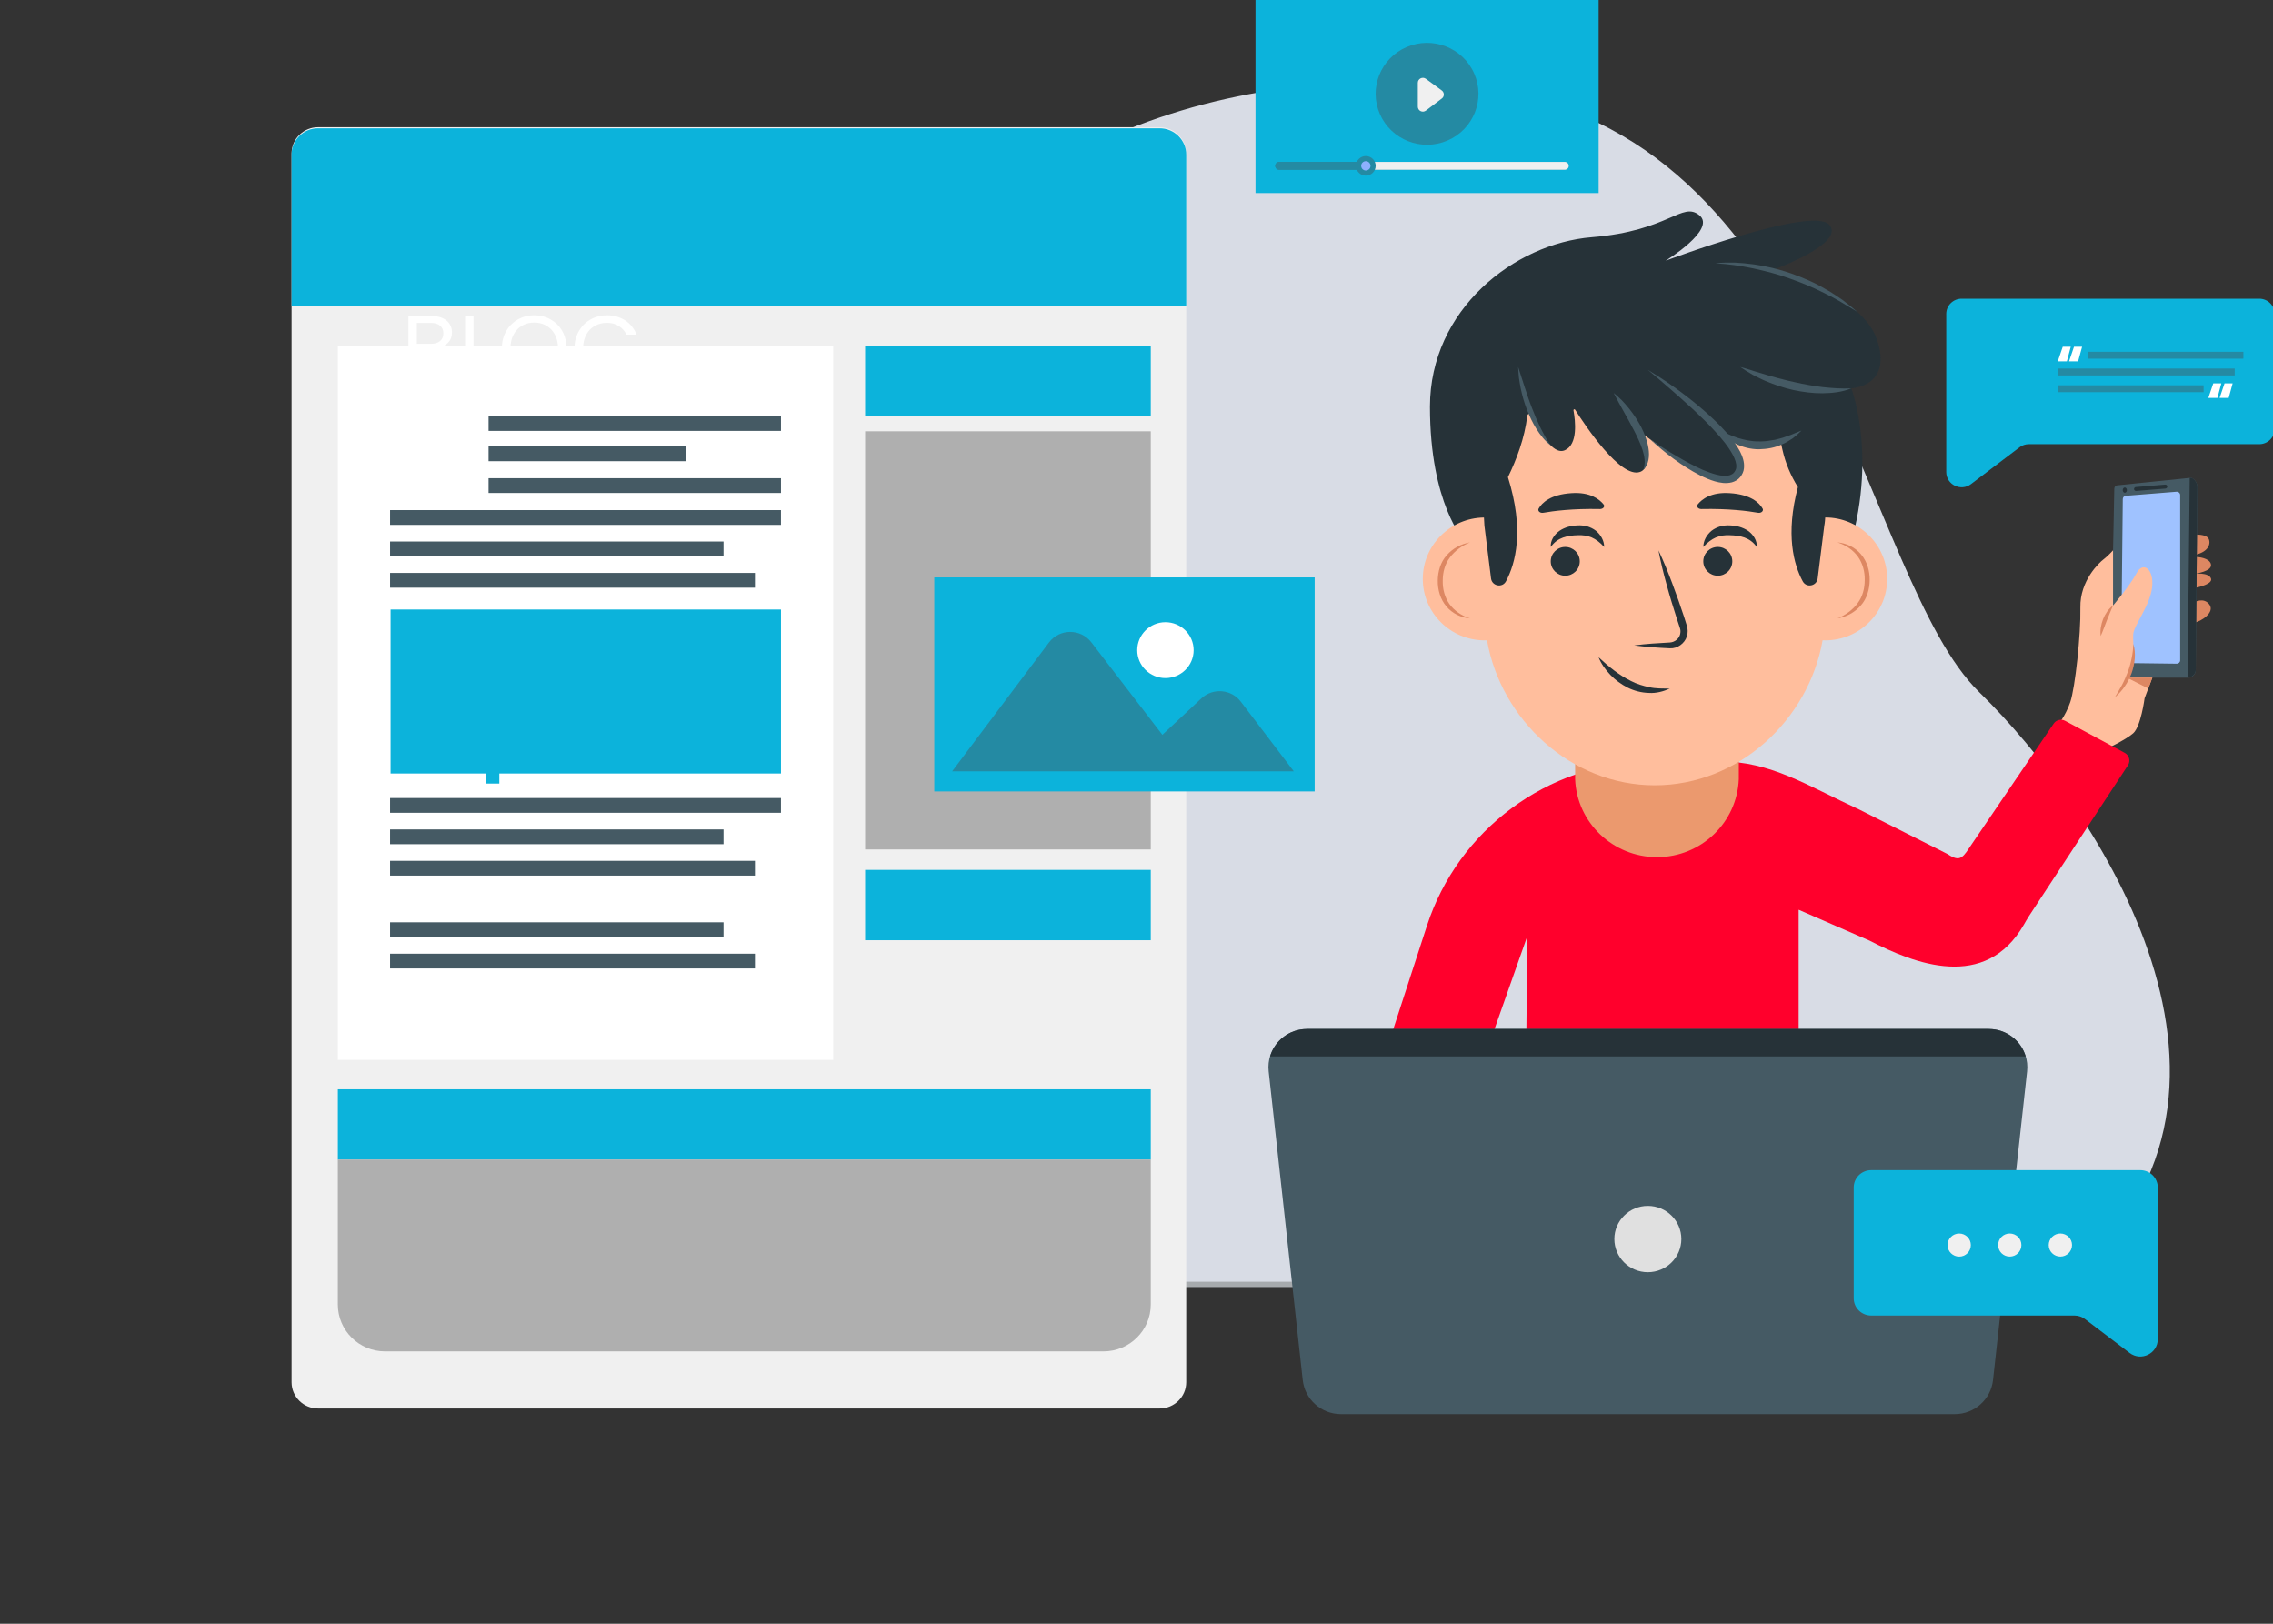<svg xmlns="http://www.w3.org/2000/svg" xmlns:xlink="http://www.w3.org/1999/xlink" width="343" height="245" viewBox="0 0 343 245" fill="none"><rect x="0" y="0" width="343" height="245" fill="#333333" stroke="none"/><desc> Created with Pixso. </desc><defs><clipPath id="clip235_1204"><rect id="13914817_5394962" width="343" height="245" fill="white" fill-opacity="0"></rect></clipPath></defs><g clip-path="url(#clip235_1204)"><path id="path" d="M62.5 193.8C62.5 193.8 43.18 168.05 49.85 133.71C56.98 97.01 103.15 92 125.96 56.59C148.77 21.19 186.93 7.56 226.61 14C275.38 21.92 281.09 87.29 298.67 104.44C316.24 121.58 346.13 165.63 311.36 193.8L62.5 193.8Z" fill="#D8DCE5" fill-opacity="1" fill-rule="nonzero"></path><path id="path" d="M310.26 194.2L63.32 194.2C62.99 194.2 62.68 194.04 62.48 193.77L62.21 193.4L311.85 193.4L311.3 193.84C311.01 194.07 310.64 194.2 310.26 194.2Z" fill="#A6AAAD" fill-opacity="1" fill-rule="nonzero"></path><path id="path" d="M174.99 19.2L48 19.2C45.79 19.2 44 20.98 44 23.17L44 208.56C44 210.75 45.79 212.53 48 212.53L174.99 212.53C177.2 212.53 179 210.75 179 208.56L179 23.17C179 20.98 177.2 19.2 174.99 19.2Z" fill="#F0F0F0" fill-opacity="1" fill-rule="nonzero"></path><rect id="rect" x="50.982" y="52.175" width="74.745" height="107.748" fill="#FFFFFF" fill-opacity="1"></rect><path id="path" d="M174.99 19.36L48 19.36C45.79 19.36 44 21.14 44 23.33L44 46.2L179 46.2L179 23.33C179 21.14 177.2 19.36 174.99 19.36Z" fill="#0CB3DB" fill-opacity="1" fill-rule="nonzero"></path><path id="Vector 124" d="M79.68 102.43L79.68 104.11L75.35 104.11L75.35 118.23L73.29 118.23L73.29 104.11L68.94 104.11L68.94 102.43L79.68 102.43Z" fill="#0CB3DB" fill-opacity="1" fill-rule="nonzero"></path><rect id="rect" x="73.725" y="62.791" width="44.125" height="2.227" fill="#455A64" fill-opacity="1"></rect><rect id="rect" x="73.725" y="67.363" width="29.724" height="2.227" fill="#455A64" fill-opacity="1"></rect><rect id="rect" x="73.725" y="72.158" width="44.125" height="2.227" fill="#455A64" fill-opacity="1"></rect><rect id="rect" x="58.862" y="76.971" width="58.986" height="2.227" fill="#455A64" fill-opacity="1"></rect><rect id="rect" x="58.862" y="81.709" width="50.319" height="2.227" fill="#455A64" fill-opacity="1"></rect><rect id="rect" x="58.862" y="86.447" width="55.059" height="2.227" fill="#455A64" fill-opacity="1"></rect><rect id="rect" x="58.862" y="120.413" width="58.986" height="2.227" fill="#455A64" fill-opacity="1"></rect><rect id="rect" x="58.862" y="125.151" width="50.319" height="2.227" fill="#455A64" fill-opacity="1"></rect><rect id="rect" x="58.862" y="129.889" width="55.059" height="2.227" fill="#455A64" fill-opacity="1"></rect><rect id="rect" x="58.862" y="139.164" width="50.319" height="2.227" fill="#455A64" fill-opacity="1"></rect><rect id="rect" x="58.862" y="143.902" width="55.059" height="2.227" fill="#455A64" fill-opacity="1"></rect><rect id="rect" x="58.937" y="91.968" width="58.913" height="24.743" fill="#0CB3DB" fill-opacity="1"></rect><rect id="rect" x="130.545" y="52.175" width="43.105" height="10.615" fill="#0CB3DB" fill-opacity="1"></rect><rect id="rect" x="130.545" y="131.255" width="43.105" height="10.615" fill="#0CB3DB" fill-opacity="1"></rect><rect id="rect" x="50.982" y="164.362" width="122.668" height="10.615" fill="#0CB3DB" fill-opacity="1"></rect><rect id="rect" x="130.545" y="65.078" width="43.105" height="63.095" fill="#AFAFAF" fill-opacity="1"></rect><path id="path" d="M166.51 203.91L58.11 203.91C54.17 203.91 50.98 200.74 50.98 196.83L50.98 174.97L173.65 174.97L173.65 196.83C173.65 200.74 170.45 203.91 166.51 203.91Z" fill="#AFAFAF" fill-opacity="1" fill-rule="nonzero"></path><path id="Vector 125" d="M80.62 57.47Q79.65 57.47 78.81 57.16L78.81 57.16Q78.47 57.03 78.14 56.84Q77.67 56.57 77.27 56.21Q76.75 55.72 76.38 55.07C75.95 54.32 75.73 53.46 75.73 52.52C75.73 51.57 75.95 50.72 76.38 49.97Q76.75 49.31 77.28 48.83Q77.67 48.47 78.14 48.2Q78.48 48.01 78.83 47.88Q79.66 47.57 80.62 47.57Q81.62 47.57 82.49 47.91L82.49 47.91Q82.8 48.03 83.09 48.2Q83.61 48.49 84.03 48.89Q84.51 49.36 84.85 49.96Q84.94 50.12 85.02 50.29Q85.49 51.3 85.49 52.52Q85.49 53.75 85.02 54.76Q84.94 54.92 84.85 55.08Q84.51 55.68 84.03 56.14Q83.62 56.54 83.09 56.84Q82.81 57 82.51 57.12Q81.63 57.47 80.62 57.47ZM93.36 49.18C93.87 49.49 94.26 49.92 94.53 50.49L96.06 50.49C95.69 49.56 95.11 48.84 94.32 48.33C93.52 47.82 92.61 47.57 91.58 47.57C90.67 47.57 89.85 47.78 89.11 48.2Q88.63 48.47 88.24 48.83Q87.72 49.31 87.34 49.97C86.91 50.72 86.69 51.57 86.69 52.52Q86.69 53.69 87.13 54.66Q87.23 54.87 87.34 55.07Q87.7 55.69 88.21 56.17Q88.61 56.55 89.11 56.83C89.85 57.25 90.67 57.46 91.58 57.46Q92.58 57.46 93.45 57.1Q93.68 57.01 93.91 56.88C94.6 56.5 95.17 55.97 95.59 55.31C96.02 54.65 96.27 53.92 96.35 53.12L96.35 52.14L91.12 52.14L91.12 53.17L94.99 53.17C94.89 54.14 94.53 54.9 93.92 55.47C93.31 56.04 92.53 56.32 91.58 56.32C90.9 56.32 90.29 56.16 89.74 55.85C89.2 55.54 88.77 55.1 88.46 54.52Q87.99 53.66 87.99 52.52Q87.99 51.38 88.46 50.51Q88.76 49.94 89.22 49.54Q89.46 49.34 89.74 49.18C90.29 48.86 90.9 48.71 91.58 48.71C92.26 48.71 92.85 48.86 93.36 49.18ZM67.47 52.81Q67.18 52.58 66.85 52.47Q66.68 52.41 66.5 52.38Q67.12 52.18 67.54 51.77L67.54 51.77L67.54 51.77Q67.64 51.68 67.73 51.57Q67.81 51.47 67.88 51.37Q68.2 50.86 68.2 50.14Q68.2 49.66 68.03 49.24Q67.96 49.06 67.85 48.89Q67.84 48.87 67.82 48.85L67.82 48.85L67.82 48.85Q67.48 48.32 66.81 48.01Q66.11 47.68 65.12 47.68L61.63 47.68L61.63 57.37L65.26 57.37Q66.23 57.37 66.95 57.03C67.43 56.81 67.8 56.5 68.05 56.1C68.3 55.71 68.42 55.26 68.42 54.77Q68.42 54.44 68.34 54.12L68.34 54.12Q68.27 53.89 68.16 53.68C67.99 53.33 67.76 53.04 67.47 52.81ZM74.86 56.35L71.45 56.35L71.45 47.68L70.18 47.68L70.18 57.37L74.86 57.37L74.86 56.35ZM80.62 56.37C81.29 56.37 81.9 56.22 82.45 55.9C82.99 55.59 83.42 55.14 83.73 54.55Q84.2 53.67 84.2 52.52Q84.2 51.35 83.73 50.48C83.42 49.9 82.99 49.45 82.45 49.14Q82.33 49.07 82.2 49.01Q81.49 48.67 80.62 48.67Q79.75 48.67 79.04 49Q78.9 49.06 78.77 49.14Q78.51 49.3 78.28 49.49Q77.81 49.9 77.5 50.48Q77.03 51.35 77.03 52.52Q77.03 53.67 77.5 54.55C77.81 55.14 78.23 55.59 78.78 55.9Q78.96 56.01 79.15 56.09Q79.82 56.37 80.62 56.37ZM65.04 51.87L62.9 51.87L62.9 48.72L65.01 48.72Q65.93 48.72 66.41 49.14Q66.57 49.27 66.67 49.43L66.67 49.43Q66.9 49.79 66.9 50.29Q66.9 50.8 66.67 51.16Q66.57 51.32 66.41 51.45Q65.93 51.87 65.04 51.87ZM66.62 55.89Q66.09 56.33 65.15 56.33L62.9 56.33L62.9 52.91L65.1 52.91Q66.02 52.91 66.57 53.36Q66.58 53.37 66.6 53.38Q66.8 53.55 66.92 53.76L66.92 53.76L66.92 53.76Q67.15 54.13 67.15 54.65Q67.15 55.19 66.9 55.57Q66.79 55.75 66.62 55.89Z" fill="#FFFFFF" fill-opacity="1" fill-rule="evenodd"></path><path id="path" d="M331.08 90.89L331.08 88.75C332.06 88.55 333.88 88.06 333.65 87.31C333.33 86.31 331.11 86.58 331.11 86.58C331.11 86.58 334.02 86.25 333.61 85.05C333.31 84.21 331.9 84.04 331.08 84.01L331.08 83.74C333.06 83.4 333.66 82.21 333.32 81.36C332.97 80.51 331.08 80.68 331.08 80.68C331.08 80.68 328.68 90.38 328.68 90.64C328.68 90.89 330.05 94.13 331.08 93.96C332.12 93.79 334.26 92.43 333.41 91.23C332.56 90.04 331.08 90.89 331.08 90.89Z" fill="#DD8762" fill-opacity="1" fill-rule="nonzero"></path><path id="path" d="M318.49 101.74C318.48 102.02 318.7 102.25 318.98 102.25L330.19 102.25C330.81 102.25 331.32 101.75 331.34 101.13L331.59 73.53C331.59 72.99 331.32 72.48 330.86 72.18C330.77 72.11 330.65 72.08 330.54 72.1L319.5 73.23C319.25 73.26 319.06 73.46 319.05 73.71L318.49 101.74Z" fill="#455A64" fill-opacity="1" fill-rule="nonzero"></path><path id="path" d="M328.99 74.7L328.99 99.63C328.99 99.91 328.76 100.14 328.47 100.14L320.58 100.04C320.3 100.04 320.07 99.81 320.07 99.53L320.33 75.31C320.33 75.05 320.52 74.83 320.78 74.81L328.42 74.2C328.72 74.17 328.99 74.4 328.99 74.7Z" fill="#9FC2FF" fill-opacity="1" fill-rule="nonzero"></path><path id="path" d="M330.86 72.17C330.77 72.11 330.65 72.08 330.54 72.09L330.43 72.11L330.11 102.24C330.74 102.24 331.32 101.75 331.34 101.13L331.59 73.53C331.59 72.99 331.32 72.48 330.86 72.17Z" fill="#263238" fill-opacity="1" fill-rule="nonzero"></path><path id="path" d="M320.95 73.96C320.95 74.17 320.81 74.35 320.63 74.35C320.46 74.35 320.32 74.17 320.32 73.96C320.32 73.74 320.46 73.56 320.63 73.56C320.81 73.56 320.95 73.74 320.95 73.96Z" fill="#263238" fill-opacity="1" fill-rule="nonzero"></path><path id="path" d="M322.33 74.08C322.17 74.08 322.04 73.96 322.03 73.81C322.02 73.65 322.14 73.5 322.3 73.49L326.72 73.12C326.9 73.11 327.03 73.23 327.05 73.4C327.06 73.56 326.94 73.7 326.77 73.72L322.33 74.08Z" fill="#263238" fill-opacity="1" fill-rule="nonzero"></path><path id="path" d="M320.94 102.24C322.28 99.65 321.85 97.06 321.9 95.76C321.94 94.4 324.43 91.44 324.75 88.64C325.08 85.84 323.38 84.64 322.41 86.48C321.45 88.32 318.86 91.36 318.86 91.36L318.86 83.04C318.86 83.04 318.08 83.91 317.44 84.39C316.79 84.87 313.84 87.62 313.93 91.68C314.01 95.74 313.14 103.76 312.41 105.92C311.68 108.08 310.39 109.6 310.39 109.6L317.59 113.12C317.59 113.12 320.72 111.68 321.9 110.64C323.07 109.6 323.62 105.36 323.62 105.36L324.79 102.24L320.94 102.24Z" fill="#FFBE9D" fill-opacity="1" fill-rule="nonzero"></path><path id="polygon" d="M324.79 102.24L320.94 102.24L324.18 103.88L324.79 102.24Z" fill="#DD8762" fill-opacity="1" fill-rule="nonzero"></path><path id="path" d="M317 95.96C316.88 95.1 317.05 94.24 317.35 93.43C317.67 92.64 318.15 91.88 318.86 91.36C318.53 92.16 318.2 92.88 317.91 93.65C317.61 94.4 317.35 95.17 317 95.96Z" fill="#DD8762" fill-opacity="1" fill-rule="nonzero"></path><path id="path" d="M321.92 97.14C322.36 98.58 322.15 100.15 321.66 101.57C321.38 102.27 321.06 102.96 320.62 103.57C320.21 104.2 319.68 104.74 319.12 105.23C319.5 104.59 319.88 103.97 320.22 103.33C320.56 102.69 320.84 102.03 321.09 101.37C321.34 100.7 321.53 100.01 321.67 99.3C321.81 98.6 321.91 97.88 321.92 97.14Z" fill="#DD8762" fill-opacity="1" fill-rule="nonzero"></path><path id="path" d="M320.63 113.6L311.63 108.76C311.03 108.43 310.28 108.62 309.9 109.18L297.1 128.02C296.01 129.71 295.5 129.93 293.8 128.82L280.63 122.18C272.61 118.49 267.25 114.87 259.44 114.87L250.04 114.88C250.04 114.88 249.62 114.86 248.87 114.88C233.5 115.16 220.04 125.19 215.32 139.7L198.74 190.62L213.04 190.62L230.47 141.26L230 190.62L271.42 190.62L271.42 137.27L282.14 141.94C288.89 145.43 299.58 149.63 305.41 139.51C305.66 139.07 305.91 138.63 306.19 138.2L321.11 115.47C321.53 114.83 321.31 113.96 320.63 113.6Z" fill="#FF002C" fill-opacity="1" fill-rule="nonzero"></path><path id="path" d="M237.69 100.43L237.69 117.57C237.95 124.11 243.39 129.33 250.05 129.33C256.71 129.33 262.12 124.11 262.39 117.57L262.41 100.43L237.69 100.43Z" fill="#EB996E" fill-opacity="1" fill-rule="nonzero"></path><path id="path" d="M220.94 81.55C220.94 81.55 215.78 76.05 215.78 61.37C215.78 46.7 228.51 36.74 240.21 35.79C251.91 34.84 253.82 30.34 256.44 32.48C259.07 34.61 251.34 39.34 251.34 39.34C251.34 39.34 273.39 31.05 276.02 33.89C278.65 36.74 267.43 40.76 267.43 40.76C267.43 40.76 280.86 44.16 283.25 51.26C285.64 58.36 279.36 58.59 279.36 58.59C279.36 58.59 283.79 69.94 278.24 85.34C272.19 102.11 234 103.96 233.28 103.49C232.56 103.02 220.94 81.55 220.94 81.55Z" fill="#263238" fill-opacity="1" fill-rule="nonzero"></path><path id="path" d="M275.43 78.08C275.39 78.85 275.29 79.32 275.29 79.32L274.29 87.29C274.14 88.44 272.59 88.74 272.04 87.72C270.68 85.2 269.41 80.63 271.31 73.5C270.23 71.77 269.43 69.88 268.98 67.88L268.71 66.67C263.29 68.06 263.04 66.69 259.43 65.07C260.78 66.27 264.38 69.92 261.78 71.92C258.91 74.13 249.6 66.65 247.79 65.39C247.71 65.34 247.62 65.42 247.65 65.5C248.07 66.63 249.39 70.55 247.48 71.21C244.55 72.24 239.21 64.22 237.69 61.82C237.6 61.69 237.41 61.77 237.44 61.92C237.73 63.5 238.14 67.07 236.13 67.94C234.25 68.76 232.2 64.85 231.2 62.62C231.04 62.26 230.52 62.35 230.47 62.74C230.07 66.13 228.83 69.38 227.55 72C230.06 80 228.7 85.02 227.25 87.72C226.7 88.74 225.15 88.44 225 87.29L224 79.32C224 79.32 223.97 78.85 223.93 78.09C218.82 78.16 214.7 82.28 214.7 87.35C214.7 92.47 218.89 96.62 224.05 96.62C224.17 96.62 224.28 96.61 224.39 96.61C226.5 108.59 237.03 118.49 249.71 118.49C262.4 118.49 272.93 108.59 275.04 96.6C275.17 96.61 275.3 96.62 275.43 96.62C280.59 96.62 284.78 92.47 284.78 87.35C284.78 82.23 280.59 78.08 275.43 78.08Z" fill="#FFBE9D" fill-opacity="1" fill-rule="nonzero"></path><path id="path" d="M241.23 99.17C242.78 100.61 244.34 101.88 246.12 102.75C246.99 103.21 247.94 103.48 248.9 103.69C249.88 103.91 250.89 103.88 251.97 103.9C251 104.33 249.91 104.63 248.81 104.55C247.71 104.52 246.6 104.24 245.62 103.75C244.64 103.25 243.75 102.6 243 101.82C242.26 101.04 241.62 100.16 241.23 99.17Z" fill="#263238" fill-opacity="1" fill-rule="nonzero"></path><path id="path" d="M238.39 84.7C238.39 85.9 237.41 86.87 236.2 86.87C234.99 86.87 234.01 85.9 234.01 84.7C234.01 83.5 234.99 82.53 236.2 82.53C237.41 82.53 238.39 83.5 238.39 84.7Z" fill="#263238" fill-opacity="1" fill-rule="nonzero"></path><path id="path" d="M234.02 82.53C233.93 81.61 234.51 80.68 235.31 80.11C236.12 79.55 237.1 79.31 238.02 79.28C238.48 79.24 239 79.3 239.48 79.41C239.96 79.56 240.43 79.77 240.82 80.08C241.59 80.71 242.08 81.62 242.07 82.53C241.47 81.86 240.83 81.38 240.18 81.09C239.5 80.82 238.84 80.72 238.07 80.76C237.3 80.78 236.56 80.86 235.87 81.11C235.18 81.36 234.53 81.79 234.02 82.53Z" fill="#263238" fill-opacity="1" fill-rule="nonzero"></path><path id="path" d="M232.91 77.37C234.37 77.11 237.3 76.72 241.42 76.81C241.91 76.82 242.24 76.43 241.99 76.12C241.36 75.33 239.95 74.22 237.15 74.41C233.97 74.61 232.69 75.86 232.19 76.73C231.98 77.09 232.4 77.47 232.91 77.37Z" fill="#263238" fill-opacity="1" fill-rule="nonzero"></path><path id="path" d="M257.03 84.7C257.03 85.9 258.01 86.87 259.22 86.87C260.43 86.87 261.41 85.9 261.41 84.7C261.41 83.5 260.43 82.53 259.22 82.53C258.01 82.53 257.03 83.5 257.03 84.7Z" fill="#263238" fill-opacity="1" fill-rule="nonzero"></path><path id="path" d="M265.09 82.53C265.19 81.61 264.6 80.68 263.81 80.11C262.99 79.55 262.01 79.31 261.09 79.28C260.63 79.24 260.11 79.3 259.64 79.41C259.15 79.56 258.69 79.77 258.29 80.08C257.52 80.71 257.03 81.62 257.04 82.53C257.64 81.86 258.28 81.38 258.94 81.09C259.61 80.82 260.27 80.72 261.04 80.76C261.81 80.78 262.55 80.86 263.25 81.11C263.93 81.36 264.59 81.79 265.09 82.53Z" fill="#263238" fill-opacity="1" fill-rule="nonzero"></path><path id="path" d="M265.26 77.37C263.8 77.11 260.87 76.72 256.75 76.81C256.26 76.82 255.93 76.43 256.18 76.12C256.81 75.33 258.22 74.22 261.02 74.41C264.2 74.61 265.48 75.86 265.98 76.73C266.19 77.09 265.77 77.47 265.26 77.37Z" fill="#263238" fill-opacity="1" fill-rule="nonzero"></path><path id="path" d="M250.27 83.05C251.05 84.69 251.72 86.35 252.35 88.03C252.99 89.71 253.57 91.4 254.14 93.1L254.54 94.38C254.71 94.89 254.73 95.5 254.55 96.03C254.21 97.1 253.12 97.87 252.02 97.82C250.2 97.74 248.41 97.61 246.6 97.38C248.4 97.15 250.22 97.03 252.01 96.94C252.73 96.89 253.36 96.38 253.53 95.72C253.61 95.39 253.62 95.06 253.49 94.72L253.07 93.45C252.52 91.74 251.99 90.03 251.52 88.3C251.04 86.57 250.6 84.83 250.27 83.05Z" fill="#263238" fill-opacity="1" fill-rule="nonzero"></path><path id="path" d="M221.83 81.84C220.6 82.33 219.52 83.13 218.78 84.13C218.02 85.13 217.71 86.38 217.71 87.63C217.68 88.88 218.01 90.12 218.72 91.14C219.45 92.15 220.56 92.91 221.83 93.31C220.5 93.2 219.16 92.58 218.26 91.5C217.35 90.43 216.94 88.99 216.96 87.62C216.97 86.26 217.37 84.81 218.32 83.77C219.23 82.72 220.52 82.06 221.83 81.84Z" fill="#DD8762" fill-opacity="1" fill-rule="nonzero"></path><path id="path" d="M277.27 93.31C278.5 92.81 279.58 92.02 280.32 91.02C281.08 90.01 281.39 88.77 281.39 87.52C281.42 86.27 281.09 85.03 280.38 84.01C279.65 83 278.54 82.24 277.27 81.84C278.6 81.95 279.94 82.57 280.84 83.65C281.75 84.72 282.16 86.16 282.14 87.52C282.13 88.89 281.73 90.34 280.78 91.38C279.87 92.43 278.58 93.09 277.27 93.31Z" fill="#DD8762" fill-opacity="1" fill-rule="nonzero"></path><path id="path" d="M249 66.28C250.28 67.13 251.56 67.99 252.9 68.76C254.21 69.54 255.56 70.28 256.94 70.89C257.63 71.18 258.34 71.44 259.04 71.62C259.74 71.8 260.47 71.87 261.04 71.7C261.3 71.6 261.54 71.48 261.7 71.26C261.87 71.03 261.99 70.79 262.01 70.52C262.07 69.95 261.83 69.28 261.5 68.66C260.83 67.39 259.85 66.22 258.83 65.11C257.82 63.98 256.71 62.93 255.61 61.88C253.36 59.8 251.03 57.78 248.66 55.8C251.31 57.41 253.85 59.19 256.23 61.18C257.43 62.17 258.57 63.22 259.67 64.34C260.75 65.47 261.78 66.67 262.57 68.11C262.93 68.84 263.27 69.67 263.17 70.65C263.13 71.14 262.9 71.62 262.6 71.99C262.28 72.39 261.81 72.65 261.35 72.78C260.41 73.01 259.55 72.85 258.77 72.63C257.98 72.4 257.25 72.08 256.54 71.72C253.73 70.28 251.28 68.36 249 66.28Z" fill="#455A64" fill-opacity="1" fill-rule="nonzero"></path><path id="path" d="M259.19 64.66C260.19 65.26 261.21 65.74 262.26 66.08C263.3 66.4 264.37 66.62 265.44 66.6C265.71 66.63 265.98 66.58 266.25 66.58C266.52 66.57 266.78 66.54 267.05 66.48C267.32 66.44 267.59 66.41 267.85 66.36C268.12 66.28 268.38 66.21 268.65 66.15C268.92 66.09 269.18 66 269.44 65.9L270.24 65.62C270.77 65.42 271.28 65.17 271.85 64.97C271.44 65.38 271 65.78 270.53 66.14C270.02 66.43 269.54 66.81 268.97 67.02C267.89 67.56 266.65 67.76 265.43 67.79C264.2 67.79 262.97 67.48 261.89 66.94C260.82 66.4 259.86 65.63 259.19 64.66Z" fill="#455A64" fill-opacity="1" fill-rule="nonzero"></path><path id="path" d="M243.51 59.3C244.39 59.98 245.15 60.79 245.84 61.66C246.54 62.52 247.14 63.46 247.66 64.44C248.16 65.44 248.59 66.5 248.76 67.64C248.85 68.21 248.87 68.8 248.76 69.38C248.65 69.95 248.4 70.51 247.98 70.89C248.37 69.84 248.15 68.82 247.85 67.85C247.52 66.87 247.08 65.92 246.59 64.98C245.63 63.1 244.51 61.28 243.51 59.3Z" fill="#455A64" fill-opacity="1" fill-rule="nonzero"></path><path id="path" d="M258.87 39.73C259.83 39.6 260.8 39.62 261.77 39.62C262.73 39.67 263.7 39.76 264.66 39.89C266.58 40.16 268.48 40.62 270.31 41.26C272.13 41.91 273.93 42.68 275.58 43.68C276.43 44.14 277.22 44.7 278.02 45.24C278.8 45.81 279.54 46.43 280.27 47.05C278.62 46.05 277.01 45.04 275.29 44.22C273.59 43.36 271.83 42.63 270.04 42.01C268.26 41.36 266.41 40.9 264.55 40.49C262.69 40.11 260.8 39.83 258.87 39.73Z" fill="#455A64" fill-opacity="1" fill-rule="nonzero"></path><path id="path" d="M279.36 58.6C278 59.16 276.49 59.32 275.02 59.34C273.54 59.35 272.07 59.15 270.63 58.85C269.19 58.53 267.79 58.06 266.44 57.49C265.77 57.21 265.12 56.86 264.47 56.54C263.84 56.17 263.21 55.79 262.61 55.37C263.33 55.55 264.01 55.78 264.7 56L266.76 56.62C267.46 56.79 268.13 57.03 268.82 57.18C269.51 57.37 270.2 57.54 270.89 57.68C272.27 57.99 273.67 58.24 275.07 58.41C276.48 58.56 277.9 58.67 279.36 58.6Z" fill="#455A64" fill-opacity="1" fill-rule="nonzero"></path><path id="path" d="M234.01 67.21C233.13 66.54 232.44 65.65 231.85 64.72C231.26 63.79 230.8 62.79 230.4 61.77C230 60.74 229.71 59.69 229.48 58.62C229.37 58.08 229.29 57.54 229.21 57.01C229.17 56.46 229.1 55.92 229.09 55.37C229.44 56.41 229.76 57.44 230.09 58.46C230.43 59.48 230.75 60.5 231.15 61.49C231.52 62.48 231.94 63.47 232.4 64.42C232.88 65.37 233.36 66.33 234.01 67.21Z" fill="#455A64" fill-opacity="1" fill-rule="nonzero"></path><path id="path" d="M294.97 213.38L202.36 213.38C199.39 213.38 196.9 211.16 196.58 208.23L191.44 161.66C191.06 158.25 193.76 155.26 197.22 155.26L300.11 155.26C303.57 155.26 306.27 158.25 305.89 161.66L300.75 208.23C300.43 211.16 297.94 213.38 294.97 213.38Z" fill="#455A64" fill-opacity="1" fill-rule="nonzero"></path><path id="path" d="M305.68 159.4C304.98 157.03 302.77 155.26 300.11 155.26L197.22 155.26C194.56 155.26 192.35 157.03 191.65 159.4L305.68 159.4Z" fill="#263238" fill-opacity="1" fill-rule="nonzero"></path><path id="path" d="M253.72 186.95C253.72 189.72 251.45 191.96 248.66 191.96C245.88 191.96 243.61 189.72 243.61 186.95C243.61 184.19 245.88 181.95 248.66 181.95C251.45 181.95 253.72 184.19 253.72 186.95Z" fill="#E0E0E0" fill-opacity="1" fill-rule="nonzero"></path><rect id="rect" x="189.454" width="51.783" height="29.132" fill="#0CB3DB" fill-opacity="1"></rect><ellipse id="ellipse" rx="7.744" ry="7.699" transform="matrix(0.919 -0.395 0.401 0.916 215.342 14.155)" fill="#248AA3" fill-opacity="1"></ellipse><path id="path" d="M213.95 12.5L213.95 16.09C213.95 16.72 214.67 17.07 215.17 16.69L217.58 14.86C217.98 14.56 217.97 13.95 217.56 13.65L215.16 11.89C214.66 11.53 213.95 11.88 213.95 12.5Z" fill="#F0F0F0" fill-opacity="1" fill-rule="nonzero"></path><path id="path" d="M236.14 25.62L193.02 25.62C192.69 25.62 192.43 25.35 192.43 25.02C192.43 24.7 192.69 24.43 193.02 24.43L236.14 24.43C236.46 24.43 236.73 24.7 236.73 25.02C236.73 25.35 236.46 25.62 236.14 25.62Z" fill="#248AA3" fill-opacity="1" fill-rule="nonzero"></path><path id="path" d="M236.14 24.43L206.09 24.43L206.09 25.62L236.14 25.62C236.46 25.62 236.73 25.35 236.73 25.03C236.73 24.7 236.46 24.43 236.14 24.43Z" fill="#F0F0F0" fill-opacity="1" fill-rule="nonzero"></path><path id="path" d="M206.02 24.43L193.02 24.43C192.69 24.43 192.43 24.7 192.43 25.02C192.43 25.35 192.69 25.61 193.02 25.61L206.02 25.61L206.02 24.43Z" fill="#248AA3" fill-opacity="1" fill-rule="nonzero"></path><path id="path" d="M207.59 25.02C207.59 25.84 206.92 26.5 206.1 26.5C205.28 26.5 204.62 25.84 204.62 25.02C204.62 24.21 205.28 23.55 206.1 23.55C206.92 23.55 207.59 24.21 207.59 25.02Z" fill="#248AA3" fill-opacity="1" fill-rule="nonzero"></path><path id="path" d="M206.81 25.02C206.81 25.41 206.49 25.73 206.1 25.73C205.71 25.73 205.4 25.41 205.4 25.02C205.4 24.64 205.71 24.32 206.1 24.32C206.49 24.32 206.81 24.64 206.81 25.02Z" fill="#8CB0FF" fill-opacity="1" fill-rule="nonzero"></path><path id="path" d="M279.73 179.17L279.73 195.89C279.73 197.33 280.91 198.5 282.37 198.5L313.04 198.5C313.62 198.5 314.18 198.69 314.64 199.04L321.37 204.15C323.11 205.46 325.61 204.23 325.61 202.07L325.61 198.5L325.61 186.24L325.61 179.17C325.61 177.73 324.43 176.56 322.98 176.56L282.37 176.56C280.91 176.56 279.73 177.73 279.73 179.17Z" fill="#0CB3DB" fill-opacity="1" fill-rule="nonzero"></path><ellipse id="circle" cx="295.644" cy="187.864" rx="1.757" ry="1.742" fill="#F0F0F0" fill-opacity="1"></ellipse><path id="path" d="M305.03 187.86C305.03 188.82 304.25 189.6 303.27 189.6C302.3 189.6 301.52 188.82 301.52 187.86C301.52 186.9 302.3 186.12 303.27 186.12C304.25 186.12 305.03 186.9 305.03 187.86Z" fill="#F0F0F0" fill-opacity="1" fill-rule="nonzero"></path><path id="path" d="M312.67 187.86C312.67 188.82 311.88 189.6 310.91 189.6C309.94 189.6 309.15 188.82 309.15 187.86C309.15 186.9 309.94 186.12 310.91 186.12C311.88 186.12 312.67 186.9 312.67 187.86Z" fill="#F0F0F0" fill-opacity="1" fill-rule="nonzero"></path><path id="path" d="M343.25 47.37L343.25 64.72C343.25 65.99 342.21 67.02 340.93 67.02L306.16 67.02C305.65 67.02 305.16 67.18 304.75 67.49L297.42 73.05C295.89 74.2 293.69 73.13 293.69 71.22L293.69 67.02L293.69 54.75L293.69 47.36C293.69 46.1 294.73 45.07 296.01 45.07L340.93 45.07C342.21 45.07 343.25 46.1 343.25 47.37Z" fill="#0CB3DB" fill-opacity="1" fill-rule="nonzero"></path><path id="path" d="M307.22 55.96C307.22 58.45 305.19 60.47 302.67 60.47C300.16 60.47 298.12 58.45 298.12 55.96C298.12 53.47 300.16 51.45 302.67 51.45C305.19 51.45 307.22 53.47 307.22 55.96Z" fill="#0CB3DB" fill-opacity="1" fill-rule="nonzero"></path><path id="path" d="M310.52 54.52L311.27 52.32L312.48 52.32L311.89 54.52L310.52 54.52ZM312.22 54.52L312.97 52.32L314.19 52.32L313.59 54.52L312.22 54.52Z" fill="#FFFFFF" fill-opacity="1" fill-rule="nonzero"></path><path id="path" d="M333.24 60.04L333.99 57.84L335.2 57.84L334.61 60.04L333.24 60.04ZM334.94 60.04L335.69 57.84L336.91 57.84L336.31 60.04L334.94 60.04Z" fill="#FFFFFF" fill-opacity="1" fill-rule="nonzero"></path><rect id="rect" x="315.032" y="53.08" width="23.498" height="1.04" fill="#248AA3" fill-opacity="1"></rect><rect id="rect" x="310.525" y="55.606" width="26.696" height="1.04" fill="#248AA3" fill-opacity="1"></rect><rect id="rect" x="310.525" y="58.134" width="22.004" height="1.04" fill="#248AA3" fill-opacity="1"></rect><rect id="rect" x="140.982" y="87.124" width="57.4" height="32.292" fill="#0CB3DB" fill-opacity="1"></rect><rect id="rect" x="143.688" y="90.017" width="51.545" height="26.364" fill="#0CB3DB" fill-opacity="1"></rect><path id="path" d="M143.68 116.38L158.29 96.94C159.88 94.83 163.06 94.81 164.68 96.91L175.4 110.87L181.3 105.36C183.04 103.75 185.8 103.98 187.23 105.86L195.23 116.38L143.68 116.38Z" fill="#248AA3" fill-opacity="1" fill-rule="nonzero"></path><path id="path" d="M180.12 98.1C180.12 100.43 178.21 102.31 175.86 102.31C173.52 102.31 171.61 100.43 171.61 98.1C171.61 95.77 173.52 93.88 175.86 93.88C178.21 93.88 180.12 95.77 180.12 98.1Z" fill="#FFFFFF" fill-opacity="1" fill-rule="nonzero"></path></g></svg>
